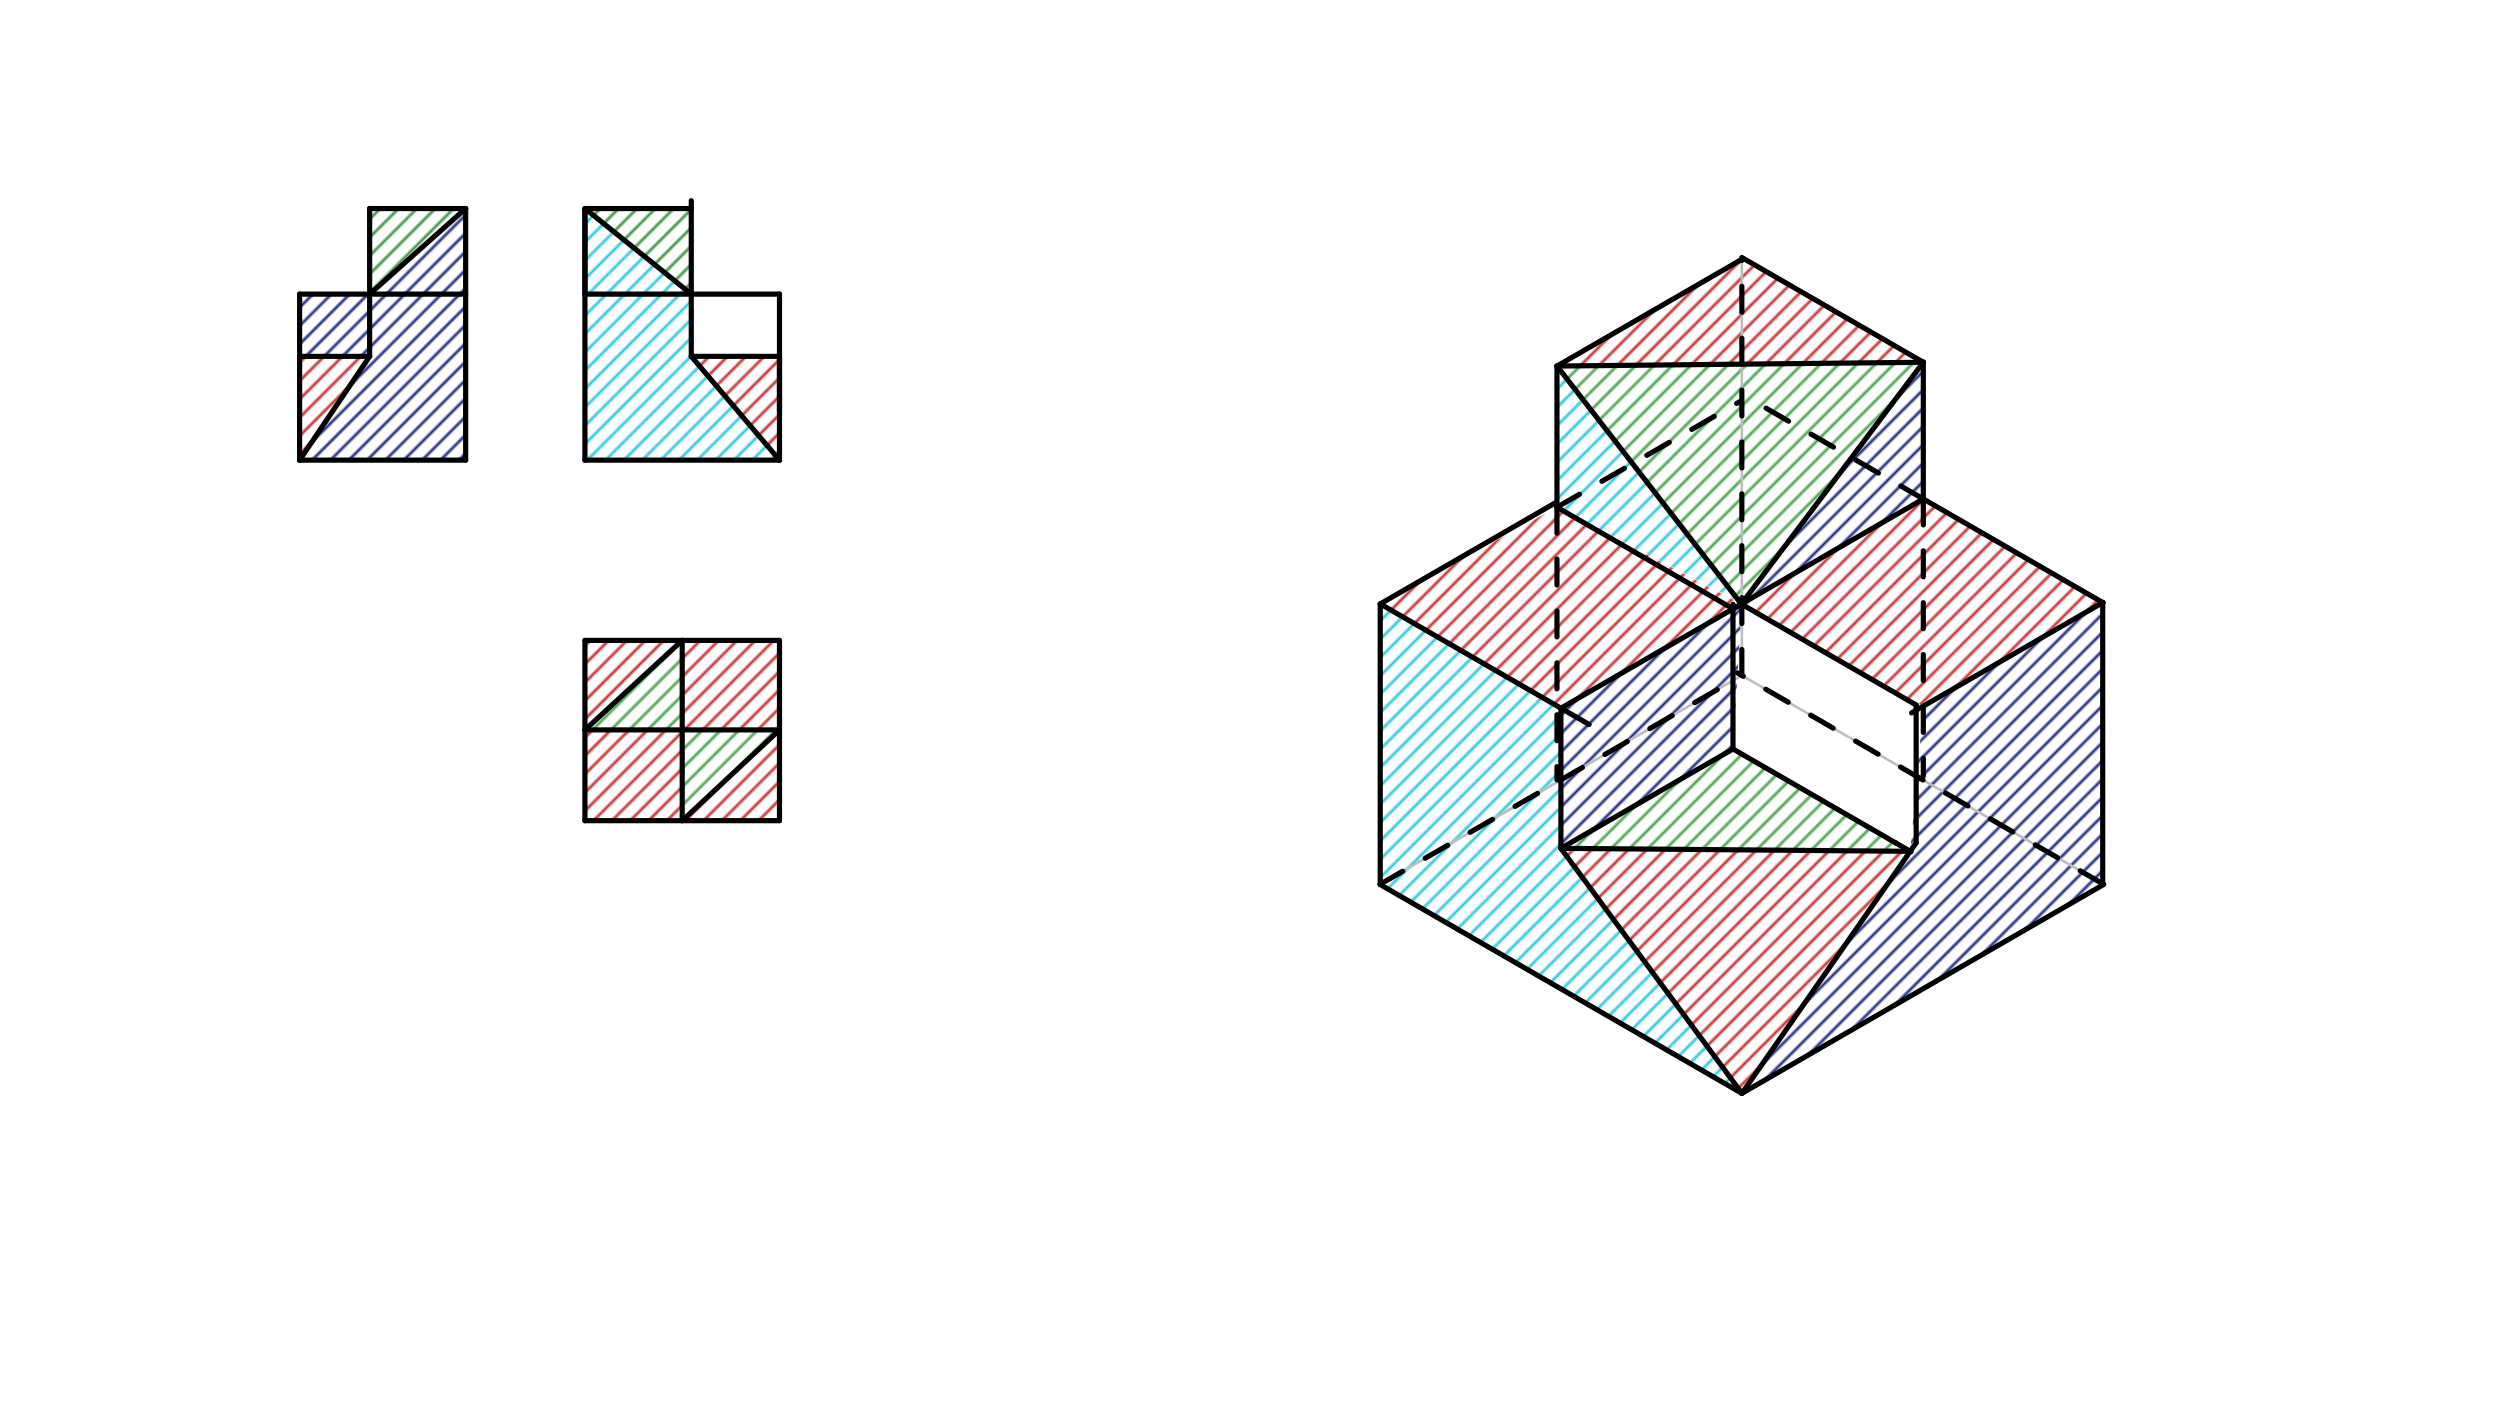 <svg xmlns="http://www.w3.org/2000/svg" class="svg--816" height="100%" preserveAspectRatio="xMidYMid meet" viewBox="0 0 963.78 541.417" width="100%"><defs><marker id="marker-arrow" markerHeight="16" markerUnits="userSpaceOnUse" markerWidth="24" orient="auto-start-reverse" refX="24" refY="4" viewBox="0 0 24 8"><path d="M 0 0 L 24 4 L 0 8 z" stroke="inherit"></path></marker></defs><g class="aux-layer--949"><g class="element--733"><defs><pattern height="5" id="fill_103_e4cvf9__pattern-stripes" patternTransform="rotate(-45)" patternUnits="userSpaceOnUse" width="5"><rect fill="#C62828" height="1" transform="translate(0,0)" width="5"></rect></pattern></defs><g fill="url(#fill_103_e4cvf9__pattern-stripes)"><path d="M 225.5 316.383 L 225.5 281.383 L 263 281.383 L 263 316.383 Z" stroke="none"></path></g></g><g class="element--733"><defs><pattern height="5" id="fill_109_f26k8v__pattern-stripes" patternTransform="rotate(-45)" patternUnits="userSpaceOnUse" width="5"><rect fill="#C62828" height="1" transform="translate(0,0)" width="5"></rect></pattern></defs><g fill="url(#fill_109_f26k8v__pattern-stripes)"><path d="M 532.098 232.811 L 600.228 195.541 L 671.294 232.867 L 600.228 272.146 Z" stroke="none"></path></g></g><g class="element--733"><defs><pattern height="5" id="fill_113_7dx1f0__pattern-stripes" patternTransform="rotate(-45)" patternUnits="userSpaceOnUse" width="5"><rect fill="#C62828" height="1" transform="translate(0,0)" width="5"></rect></pattern></defs><g fill="url(#fill_113_7dx1f0__pattern-stripes)"><path d="M 263 281.383 L 263 246.883 L 300.5 246.883 L 300.5 281.383 Z" stroke="none"></path></g></g><g class="element--733"><defs><pattern height="5" id="fill_117_b6zomn__pattern-stripes" patternTransform="rotate(-45)" patternUnits="userSpaceOnUse" width="5"><rect fill="#C62828" height="1" transform="translate(0,0)" width="5"></rect></pattern></defs><g fill="url(#fill_117_b6zomn__pattern-stripes)"><path d="M 671.5 232.593 L 741.461 192.356 L 810.624 232.287 L 741.461 272.219 Z" stroke="none"></path></g></g><g class="element--733"><defs><pattern height="5" id="fill_118_233myb__pattern-stripes" patternTransform="rotate(-45)" patternUnits="userSpaceOnUse" width="5"><rect fill="#43A047" height="1" transform="translate(0,0)" width="5"></rect></pattern></defs><g fill="url(#fill_118_233myb__pattern-stripes)"></g></g><g class="element--733"><defs><pattern height="5" id="fill_121_edpj9z__pattern-stripes" patternTransform="rotate(-45)" patternUnits="userSpaceOnUse" width="5"><rect fill="#43A047" height="1" transform="translate(0,0)" width="5"></rect></pattern></defs><g fill="url(#fill_121_edpj9z__pattern-stripes)"><path d="M 225.5 281.383 L 263 246.883 L 263 281.383 Z" stroke="none"></path></g></g><g class="element--733"><defs><pattern height="5" id="fill_123_2gur1w__pattern-stripes" patternTransform="rotate(-45)" patternUnits="userSpaceOnUse" width="5"><rect fill="#43A047" height="1" transform="translate(0,0)" width="5"></rect></pattern></defs><g fill="url(#fill_123_2gur1w__pattern-stripes)"><path d="M 600.228 141.12 L 741.461 139.666 Z" stroke="none"></path></g></g><g class="element--733"><defs><pattern height="5" id="fill_125_avokf__pattern-stripes" patternTransform="rotate(-45)" patternUnits="userSpaceOnUse" width="5"><rect fill="#43A047" height="1" transform="translate(0,0)" width="5"></rect></pattern></defs><g fill="url(#fill_125_avokf__pattern-stripes)"><path d="M 671.5 232.593 L 600.228 141.12 Z" stroke="none"></path></g></g><g class="element--733"><defs><pattern height="5" id="fill_128_2t752d__pattern-stripes" patternTransform="rotate(-45)" patternUnits="userSpaceOnUse" width="5"><rect fill="#43A047" height="1" transform="translate(0,0)" width="5"></rect></pattern></defs><g fill="url(#fill_128_2t752d__pattern-stripes)"><path d="M 671.5 232.593 L 600.228 141.12 L 741.461 139.666 Z" stroke="none"></path></g></g><g class="element--733"><defs><pattern height="5" id="fill_131_1lrc1m__pattern-stripes" patternTransform="rotate(-45)" patternUnits="userSpaceOnUse" width="5"><rect fill="#43A047" height="1" transform="translate(0,0)" width="5"></rect></pattern></defs><g fill="url(#fill_131_1lrc1m__pattern-stripes)"><path d="M 263 316.383 L 263 281.383 L 300.5 281.383 Z" stroke="none"></path></g></g><g class="element--733"><defs><pattern height="5" id="fill_133_64psmm__pattern-stripes" patternTransform="rotate(-45)" patternUnits="userSpaceOnUse" width="5"><rect fill="#43A047" height="1" transform="translate(0,0)" width="5"></rect></pattern></defs><g fill="url(#fill_133_64psmm__pattern-stripes)"><path d="M 601.745 327.041 L 668.086 288.739 Z" stroke="none"></path></g></g><g class="element--733"><defs><pattern height="5" id="fill_136_2s04jf__pattern-stripes" patternTransform="rotate(-45)" patternUnits="userSpaceOnUse" width="5"><rect fill="#43A047" height="1" transform="translate(0,0)" width="5"></rect></pattern></defs><g fill="url(#fill_136_2s04jf__pattern-stripes)"><path d="M 736.429 328.196 L 668.086 288.739 L 601.745 327.041 Z" stroke="none"></path></g></g><g class="element--733"><defs><pattern height="5" id="fill_139_7qfteg__pattern-stripes" patternTransform="rotate(-45)" patternUnits="userSpaceOnUse" width="5"><rect fill="#C62828" height="1" transform="translate(0,0)" width="5"></rect></pattern></defs><g fill="url(#fill_139_7qfteg__pattern-stripes)"><path d="M 263 316.383 L 300.5 316.383 L 300.5 281.383 Z" stroke="none"></path></g></g><g class="element--733"><defs><pattern height="5" id="fill_142_c4gkmp__pattern-stripes" patternTransform="rotate(-45)" patternUnits="userSpaceOnUse" width="5"><rect fill="#C62828" height="1" transform="translate(0,0)" width="5"></rect></pattern></defs><g fill="url(#fill_142_c4gkmp__pattern-stripes)"><path d="M 601.745 327.041 L 671.515 421.501 L 736.429 328.196 Z" stroke="none"></path></g></g><g class="element--733"><defs><pattern height="5" id="fill_145_eoixit__pattern-stripes" patternTransform="rotate(-45)" patternUnits="userSpaceOnUse" width="5"><rect fill="#C62828" height="1" transform="translate(0,0)" width="5"></rect></pattern></defs><g fill="url(#fill_145_eoixit__pattern-stripes)"><path d="M 225.5 281.383 L 225.5 246.883 L 263 246.883 Z" stroke="none"></path></g></g><g class="element--733"><defs><pattern height="5" id="fill_148_etw2xl__pattern-stripes" patternTransform="rotate(-45)" patternUnits="userSpaceOnUse" width="5"><rect fill="#C62828" height="1" transform="translate(0,0)" width="5"></rect></pattern></defs><g fill="url(#fill_148_etw2xl__pattern-stripes)"><path d="M 600.228 141.12 L 671.5 99.972 L 741.461 139.666 Z" stroke="none"></path></g></g><g class="element--733"><defs><pattern height="5" id="fill_151_1fmqnk__pattern-stripes" patternTransform="rotate(-45)" patternUnits="userSpaceOnUse" width="5"><rect fill="#C62828" height="1" transform="translate(0,0)" width="5"></rect></pattern></defs><g fill="url(#fill_151_1fmqnk__pattern-stripes)"><path d="M 300.5 177.383 L 266.5 137.383 L 300.5 137.383 Z" stroke="none"></path></g></g><g class="element--733"><defs><pattern height="5" id="fill_157_ewc41h__pattern-stripes" patternTransform="rotate(-45)" patternUnits="userSpaceOnUse" width="5"><rect fill="#C62828" height="1" transform="translate(0,0)" width="5"></rect></pattern></defs><g fill="url(#fill_157_ewc41h__pattern-stripes)"><path d="M 115.5 177.383 L 115.5 137.383 L 142.5 137.383 Z" stroke="none"></path></g></g><g class="element--733"><defs><pattern height="5" id="fill_160_7ppvpx__pattern-stripes" patternTransform="rotate(-45)" patternUnits="userSpaceOnUse" width="5"><rect fill="#388E3C" height="1" transform="translate(0,0)" width="5"></rect></pattern></defs><g fill="url(#fill_160_7ppvpx__pattern-stripes)"><path d="M 266.5 113.383 L 225.5 80.383 L 266.5 80.383 Z" stroke="none"></path></g></g><g class="element--733"><defs><pattern height="5" id="fill_163_1ilwsc__pattern-stripes" patternTransform="rotate(-45)" patternUnits="userSpaceOnUse" width="5"><rect fill="#388E3C" height="1" transform="translate(0,0)" width="5"></rect></pattern></defs><g fill="url(#fill_163_1ilwsc__pattern-stripes)"><path d="M 142.5 113.383 L 142.5 80.383 L 179.518 80.383 Z" stroke="none"></path></g></g><g class="element--733"><defs><pattern height="5" id="fill_168_d163ay__pattern-stripes" patternTransform="rotate(-45)" patternUnits="userSpaceOnUse" width="5"><rect fill="#26C6DA" height="1" transform="translate(0,0)" width="5"></rect></pattern></defs><g fill="url(#fill_168_d163ay__pattern-stripes)"><path d="M 225.5 177.383 L 225.5 113.383 L 266.5 113.383 L 266.5 137.383 L 300.5 177.383 Z" stroke="none"></path></g></g><g class="element--733"><defs><pattern height="5" id="fill_173_3ra0ks__pattern-stripes" patternTransform="rotate(-45)" patternUnits="userSpaceOnUse" width="5"><rect fill="#26C6DA" height="1" transform="translate(0,0)" width="5"></rect></pattern></defs><g fill="url(#fill_173_3ra0ks__pattern-stripes)"><path d="M 532.098 340.867 L 671.515 421.501 L 601.745 327.041 L 600.228 272.146 L 532.098 232.811 Z" stroke="none"></path></g></g><g class="element--733"><defs><pattern height="5" id="fill_176_3lsi2x__pattern-stripes" patternTransform="rotate(-45)" patternUnits="userSpaceOnUse" width="5"><rect fill="#26C6DA" height="1" transform="translate(0,0)" width="5"></rect></pattern></defs><g fill="url(#fill_176_3lsi2x__pattern-stripes)"><path d="M 225.5 113.383 L 266.5 113.383 L 225.5 80.383 Z" stroke="none"></path></g></g><g class="element--733"><defs><pattern height="5" id="fill_179_6pxtlw__pattern-stripes" patternTransform="rotate(-45)" patternUnits="userSpaceOnUse" width="5"><rect fill="#26C6DA" height="1" transform="translate(0,0)" width="5"></rect></pattern></defs><g fill="url(#fill_179_6pxtlw__pattern-stripes)"><path d="M 600.228 141.12 L 600.228 195.541 L 671.5 232.593 Z" stroke="none"></path></g></g><g class="element--733"><defs><pattern height="5" id="fill_184_c1f14n__pattern-stripes" patternTransform="rotate(-45)" patternUnits="userSpaceOnUse" width="5"><rect fill="#1A237E" height="1" transform="translate(0,0)" width="5"></rect></pattern></defs><g fill="url(#fill_184_c1f14n__pattern-stripes)"><path d="M 115.5 177.383 L 142.5 137.383 L 142.5 113.383 L 179.518 113.383 L 179.518 177.383 Z" stroke="none"></path></g></g><g class="element--733"><defs><pattern height="5" id="fill_189_5qrqmx__pattern-stripes" patternTransform="rotate(-45)" patternUnits="userSpaceOnUse" width="5"><rect fill="#1A237E" height="1" transform="translate(0,0)" width="5"></rect></pattern></defs><g fill="url(#fill_189_5qrqmx__pattern-stripes)"><path d="M 671.515 421.501 L 736.429 328.196 L 741.461 272.219 L 810.624 232.287 L 810.624 340.707 Z" stroke="none"></path></g></g><g class="element--733"><defs><pattern height="5" id="fill_192_4tg2vp__pattern-stripes" patternTransform="rotate(-45)" patternUnits="userSpaceOnUse" width="5"><rect fill="#1A237E" height="1" transform="translate(0,0)" width="5"></rect></pattern></defs><g fill="url(#fill_192_4tg2vp__pattern-stripes)"><path d="M 142.5 113.383 L 179.518 80.383 L 179.518 113.383 Z" stroke="none"></path></g></g><g class="element--733"><defs><pattern height="5" id="fill_195_8yro8a__pattern-stripes" patternTransform="rotate(-45)" patternUnits="userSpaceOnUse" width="5"><rect fill="#1A237E" height="1" transform="translate(0,0)" width="5"></rect></pattern></defs><g fill="url(#fill_195_8yro8a__pattern-stripes)"><path d="M 671.5 232.593 L 741.461 139.666 L 741.461 192.356 Z" stroke="none"></path></g></g><g class="element--733"><defs><pattern height="5" id="fill_199_5hq69u__pattern-stripes" patternTransform="rotate(-45)" patternUnits="userSpaceOnUse" width="5"><rect fill="#1A237E" height="1" transform="translate(0,0)" width="5"></rect></pattern></defs><g fill="url(#fill_199_5hq69u__pattern-stripes)"><path d="M 142.5 137.383 L 115.5 137.383 L 115.5 113.383 L 142.5 113.383 Z" stroke="none"></path></g></g><g class="element--733"><defs><pattern height="5" id="fill_203_9pvuct__pattern-stripes" patternTransform="rotate(-45)" patternUnits="userSpaceOnUse" width="5"><rect fill="#1A237E" height="1" transform="translate(0,0)" width="5"></rect></pattern></defs><g fill="url(#fill_203_9pvuct__pattern-stripes)"><path d="M 668.086 288.739 L 671.5 232.593 L 600.228 272.146 L 601.745 327.041 Z" stroke="none"></path></g></g><g class="element--733"><line stroke="#BDBDBD" stroke-dasharray="none" stroke-linecap="round" stroke-width="1" x1="579.867" x2="596.514" y1="313.287" y2="303.676"></line></g><g class="element--733"><line stroke="#BDBDBD" stroke-dasharray="none" stroke-linecap="round" stroke-width="1" x1="596.514" x2="671.5" y1="303.676" y2="260.383"></line></g><g class="element--733"><line stroke="#BDBDBD" stroke-dasharray="none" stroke-linecap="round" stroke-width="1" x1="671.5" x2="791.811" y1="260.383" y2="329.845"></line></g><g class="element--733"><line stroke="#BDBDBD" stroke-dasharray="none" stroke-linecap="round" stroke-width="1" x1="596.514" x2="531.975" y1="303.676" y2="340.938"></line></g><g class="element--733"><line stroke="#BDBDBD" stroke-dasharray="none" stroke-linecap="round" stroke-width="1" x1="791.811" x2="811.025" y1="329.845" y2="340.938"></line></g><g class="element--733"><line stroke="#BDBDBD" stroke-dasharray="none" stroke-linecap="round" stroke-width="1" x1="671.5" x2="671.5" y1="260.383" y2="99.274"></line></g></g><g class="main-layer--75a"><g class="element--733"><line stroke="#000000" stroke-dasharray="none" stroke-linecap="round" stroke-width="2" x1="179.518" x2="179.518" y1="80.383" y2="177.383"></line></g><g class="element--733"><line stroke="#000000" stroke-dasharray="none" stroke-linecap="round" stroke-width="2" x1="115.5" x2="179.518" y1="177.383" y2="177.383"></line></g><g class="element--733"><line stroke="#000000" stroke-dasharray="none" stroke-linecap="round" stroke-width="2" x1="179.518" x2="142.5" y1="80.383" y2="80.383"></line></g><g class="element--733"><line stroke="#000000" stroke-dasharray="none" stroke-linecap="round" stroke-width="2" x1="142.5" x2="142.5" y1="80.383" y2="137.383"></line></g><g class="element--733"><line stroke="#000000" stroke-dasharray="none" stroke-linecap="round" stroke-width="2" x1="115.5" x2="142.5" y1="177.383" y2="137.383"></line></g><g class="element--733"><line stroke="#000000" stroke-dasharray="none" stroke-linecap="round" stroke-width="2" x1="115.5" x2="115.5" y1="177.383" y2="137.383"></line></g><g class="element--733"><line stroke="#000000" stroke-dasharray="none" stroke-linecap="round" stroke-width="2" x1="115.5" x2="142.5" y1="137.383" y2="137.383"></line></g><g class="element--733"><line stroke="#000000" stroke-dasharray="none" stroke-linecap="round" stroke-width="2" x1="115.5" x2="115.5" y1="137.383" y2="113.383"></line></g><g class="element--733"><line stroke="#000000" stroke-dasharray="none" stroke-linecap="round" stroke-width="2" x1="115.5" x2="142.5" y1="113.383" y2="113.383"></line></g><g class="element--733"><line stroke="#000000" stroke-dasharray="none" stroke-linecap="round" stroke-width="2" x1="142.5" x2="179.518" y1="113.383" y2="113.383"></line></g><g class="element--733"><line stroke="#000000" stroke-dasharray="none" stroke-linecap="round" stroke-width="2" x1="142.5" x2="179.518" y1="113.383" y2="80.383"></line></g><g class="element--733"><line stroke="#000000" stroke-dasharray="none" stroke-linecap="round" stroke-width="2" x1="225.5" x2="225.5" y1="80.383" y2="177.383"></line></g><g class="element--733"><line stroke="#000000" stroke-dasharray="none" stroke-linecap="round" stroke-width="2" x1="225.5" x2="300.5" y1="177.383" y2="177.383"></line></g><g class="element--733"><line stroke="#000000" stroke-dasharray="none" stroke-linecap="round" stroke-width="2" x1="266.5" x2="266.5" y1="113.383" y2="137.383"></line></g><g class="element--733"><line stroke="#000000" stroke-dasharray="none" stroke-linecap="round" stroke-width="2" x1="266.5" x2="300.5" y1="137.383" y2="177.383"></line></g><g class="element--733"><line stroke="#000000" stroke-dasharray="none" stroke-linecap="round" stroke-width="2" x1="300.5" x2="300.5" y1="177.383" y2="137.383"></line></g><g class="element--733"><line stroke="#000000" stroke-dasharray="none" stroke-linecap="round" stroke-width="2" x1="266.5" x2="300.5" y1="137.383" y2="137.383"></line></g><g class="element--733"><line stroke="#000000" stroke-dasharray="none" stroke-linecap="round" stroke-width="2" x1="300.5" x2="300.5" y1="113.383" y2="158.383"></line></g><g class="element--733"><line stroke="#000000" stroke-dasharray="none" stroke-linecap="round" stroke-width="2" x1="266.5" x2="300.5" y1="113.383" y2="113.383"></line></g><g class="element--733"><line stroke="#000000" stroke-dasharray="none" stroke-linecap="round" stroke-width="2" x1="266.5" x2="225.5" y1="113.383" y2="113.383"></line></g><g class="element--733"><line stroke="#000000" stroke-dasharray="none" stroke-linecap="round" stroke-width="2" x1="225.5" x2="225.5" y1="113.383" y2="80.383"></line></g><g class="element--733"><line stroke="#000000" stroke-dasharray="none" stroke-linecap="round" stroke-width="2" x1="266.5" x2="266.5" y1="113.383" y2="77.383"></line></g><g class="element--733"><line stroke="#000000" stroke-dasharray="none" stroke-linecap="round" stroke-width="2" x1="225.5" x2="266.5" y1="80.383" y2="80.383"></line></g><g class="element--733"><line stroke="#000000" stroke-dasharray="none" stroke-linecap="round" stroke-width="2" x1="225.5" x2="266.5" y1="80.383" y2="113.383"></line></g><g class="element--733"><line stroke="#000000" stroke-dasharray="none" stroke-linecap="round" stroke-width="2" x1="225.5" x2="300.5" y1="246.883" y2="246.883"></line></g><g class="element--733"><line stroke="#000000" stroke-dasharray="none" stroke-linecap="round" stroke-width="2" x1="225.5" x2="300.5" y1="316.383" y2="316.383"></line></g><g class="element--733"><line stroke="#000000" stroke-dasharray="none" stroke-linecap="round" stroke-width="2" x1="263" x2="263" y1="246.883" y2="316.383"></line></g><g class="element--733"><line stroke="#000000" stroke-dasharray="none" stroke-linecap="round" stroke-width="2" x1="225.5" x2="300.5" y1="281.383" y2="281.383"></line></g><g class="element--733"><line stroke="#000000" stroke-dasharray="none" stroke-linecap="round" stroke-width="2" x1="263" x2="300.5" y1="316.383" y2="281.383"></line></g><g class="element--733"><line stroke="#000000" stroke-dasharray="none" stroke-linecap="round" stroke-width="2" x1="225.5" x2="263" y1="281.383" y2="246.883"></line></g><g class="element--733"><line stroke="#000000" stroke-dasharray="none" stroke-linecap="round" stroke-width="2" x1="225.5" x2="225.5" y1="246.883" y2="316.383"></line></g><g class="element--733"><line stroke="#000000" stroke-dasharray="none" stroke-linecap="round" stroke-width="2" x1="300.5" x2="300.5" y1="316.383" y2="246.883"></line></g><g class="element--733"><line stroke="#000000" stroke-dasharray="none" stroke-linecap="round" stroke-width="2" x1="531.975" x2="671.515" y1="340.938" y2="421.501"></line></g><g class="element--733"><line stroke="#000000" stroke-dasharray="none" stroke-linecap="round" stroke-width="2" x1="671.515" x2="811.032" y1="421.501" y2="340.951"></line></g><g class="element--733"><line stroke="#000000" stroke-dasharray="none" stroke-linecap="round" stroke-width="2" x1="532.098" x2="612.62" y1="232.811" y2="279.3"></line></g><g class="element--733"><line stroke="#000000" stroke-dasharray="none" stroke-linecap="round" stroke-width="2" x1="601.745" x2="668.086" y1="327.041" y2="288.739"></line></g><g class="element--733"><line stroke="#000000" stroke-dasharray="none" stroke-linecap="round" stroke-width="2" x1="671.515" x2="601.745" y1="421.501" y2="327.041"></line></g><g class="element--733"><line stroke="#000000" stroke-dasharray="none" stroke-linecap="round" stroke-width="2" x1="601.745" x2="671.294" y1="273.021" y2="232.867"></line></g><g class="element--733"><line stroke="#000000" stroke-dasharray="none" stroke-linecap="round" stroke-width="2" x1="810.745" x2="736.95" y1="232.217" y2="274.823"></line></g><g class="element--733"><line stroke="#000000" stroke-dasharray="none" stroke-linecap="round" stroke-width="2" x1="671.294" x2="738.704" y1="232.867" y2="271.786"></line></g><g class="element--733"><line stroke="#000000" stroke-dasharray="none" stroke-linecap="round" stroke-width="2" x1="668.086" x2="730.764" y1="288.739" y2="324.926"></line></g><g class="element--733"><line stroke="#000000" stroke-dasharray="none" stroke-linecap="round" stroke-width="2" x1="738.704" x2="738.704" y1="271.786" y2="324.926"></line></g><g class="element--733"><line stroke="#000000" stroke-dasharray="none" stroke-linecap="round" stroke-width="2" x1="738.704" x2="671.515" y1="324.926" y2="421.501"></line></g><g class="element--733"><line stroke="#000000" stroke-dasharray="none" stroke-linecap="round" stroke-width="2" x1="730.764" x2="736.719" y1="324.926" y2="328.364"></line></g><g class="element--733"><line stroke="#000000" stroke-dasharray="none" stroke-linecap="round" stroke-width="2" x1="668.086" x2="668.086" y1="288.739" y2="232.986"></line></g><g class="element--733"><line stroke="#000000" stroke-dasharray="none" stroke-linecap="round" stroke-width="2" x1="601.745" x2="736.429" y1="327.041" y2="328.196"></line></g><g class="element--733"><line stroke="#000000" stroke-dasharray="none" stroke-linecap="round" stroke-width="2" x1="668.086" x2="600.228" y1="234.719" y2="195.541"></line></g><g class="element--733"><line stroke="#000000" stroke-dasharray="none" stroke-linecap="round" stroke-width="2" x1="668.086" x2="741.461" y1="234.719" y2="192.356"></line></g><g class="element--733"><line stroke="#000000" stroke-dasharray="none" stroke-linecap="round" stroke-width="2" x1="741.461" x2="741.461" y1="192.356" y2="139.57"></line></g><g class="element--733"><line stroke="#000000" stroke-dasharray="none" stroke-linecap="round" stroke-width="2" x1="600.228" x2="600.228" y1="195.541" y2="141.12"></line></g><g class="element--733"><line stroke="#000000" stroke-dasharray="none" stroke-linecap="round" stroke-width="2" x1="600.228" x2="741.461" y1="141.12" y2="139.666"></line></g><g class="element--733"><line stroke="#000000" stroke-dasharray="none" stroke-linecap="round" stroke-width="2" x1="600.228" x2="671.294" y1="141.12" y2="232.867"></line></g><g class="element--733"><line stroke="#000000" stroke-dasharray="none" stroke-linecap="round" stroke-width="2" x1="671.294" x2="741.461" y1="232.867" y2="139.666"></line></g><g class="element--733"><line stroke="#000000" stroke-dasharray="none" stroke-linecap="round" stroke-width="2" x1="532.098" x2="599.334" y1="232.811" y2="193.992"></line></g><g class="element--733"><line stroke="#000000" stroke-dasharray="none" stroke-linecap="round" stroke-width="2" x1="741.461" x2="810.685" y1="192.356" y2="232.322"></line></g><g class="element--733"><line stroke="#000000" stroke-dasharray="none" stroke-linecap="round" stroke-width="2" x1="671.5" x2="741.461" y1="99.274" y2="139.666"></line></g><g class="element--733"><line stroke="#000000" stroke-dasharray="none" stroke-linecap="round" stroke-width="2" x1="600.228" x2="671.802" y1="141.12" y2="99.797"></line></g><g class="element--733"><line stroke="#000000" stroke-dasharray="none" stroke-linecap="round" stroke-width="2" x1="532.098" x2="532.098" y1="232.811" y2="340.938"></line></g><g class="element--733"><line stroke="#000000" stroke-dasharray="none" stroke-linecap="round" stroke-width="2" x1="810.624" x2="810.624" y1="232.287" y2="340.951"></line></g><g class="element--733"><line stroke="#000000" stroke-dasharray="none" stroke-linecap="round" stroke-width="2" x1="601.745" x2="601.745" y1="273.021" y2="327.041"></line></g><g class="element--733"><line stroke="#000000" stroke-dasharray="10" stroke-linecap="round" stroke-width="2" x1="532.098" x2="668.086" y1="340.867" y2="262.354"></line></g><g class="element--733"><line stroke="#000000" stroke-dasharray="10" stroke-linecap="round" stroke-width="2" x1="600.228" x2="670.772" y1="195.541" y2="154.813"></line></g><g class="element--733"><line stroke="#000000" stroke-dasharray="10" stroke-linecap="round" stroke-width="2" x1="741.461" x2="741.461" y1="192.356" y2="299.183"></line></g><g class="element--733"><line stroke="#000000" stroke-dasharray="10" stroke-linecap="round" stroke-width="2" x1="810.624" x2="669.793" y1="340.707" y2="259.398"></line></g><g class="element--733"><line stroke="#000000" stroke-dasharray="10" stroke-linecap="round" stroke-width="2" x1="671.5" x2="671.5" y1="260.383" y2="99.972"></line></g><g class="element--733"><line stroke="#000000" stroke-dasharray="10" stroke-linecap="round" stroke-width="2" x1="741.461" x2="672.188" y1="192.356" y2="152.361"></line></g><g class="element--733"><line stroke="#000000" stroke-dasharray="10" stroke-linecap="round" stroke-width="2" x1="600.228" x2="600.228" y1="195.541" y2="300.656"></line></g></g><g class="snaps-layer--ac6"></g><g class="temp-layer--52d"></g></svg>